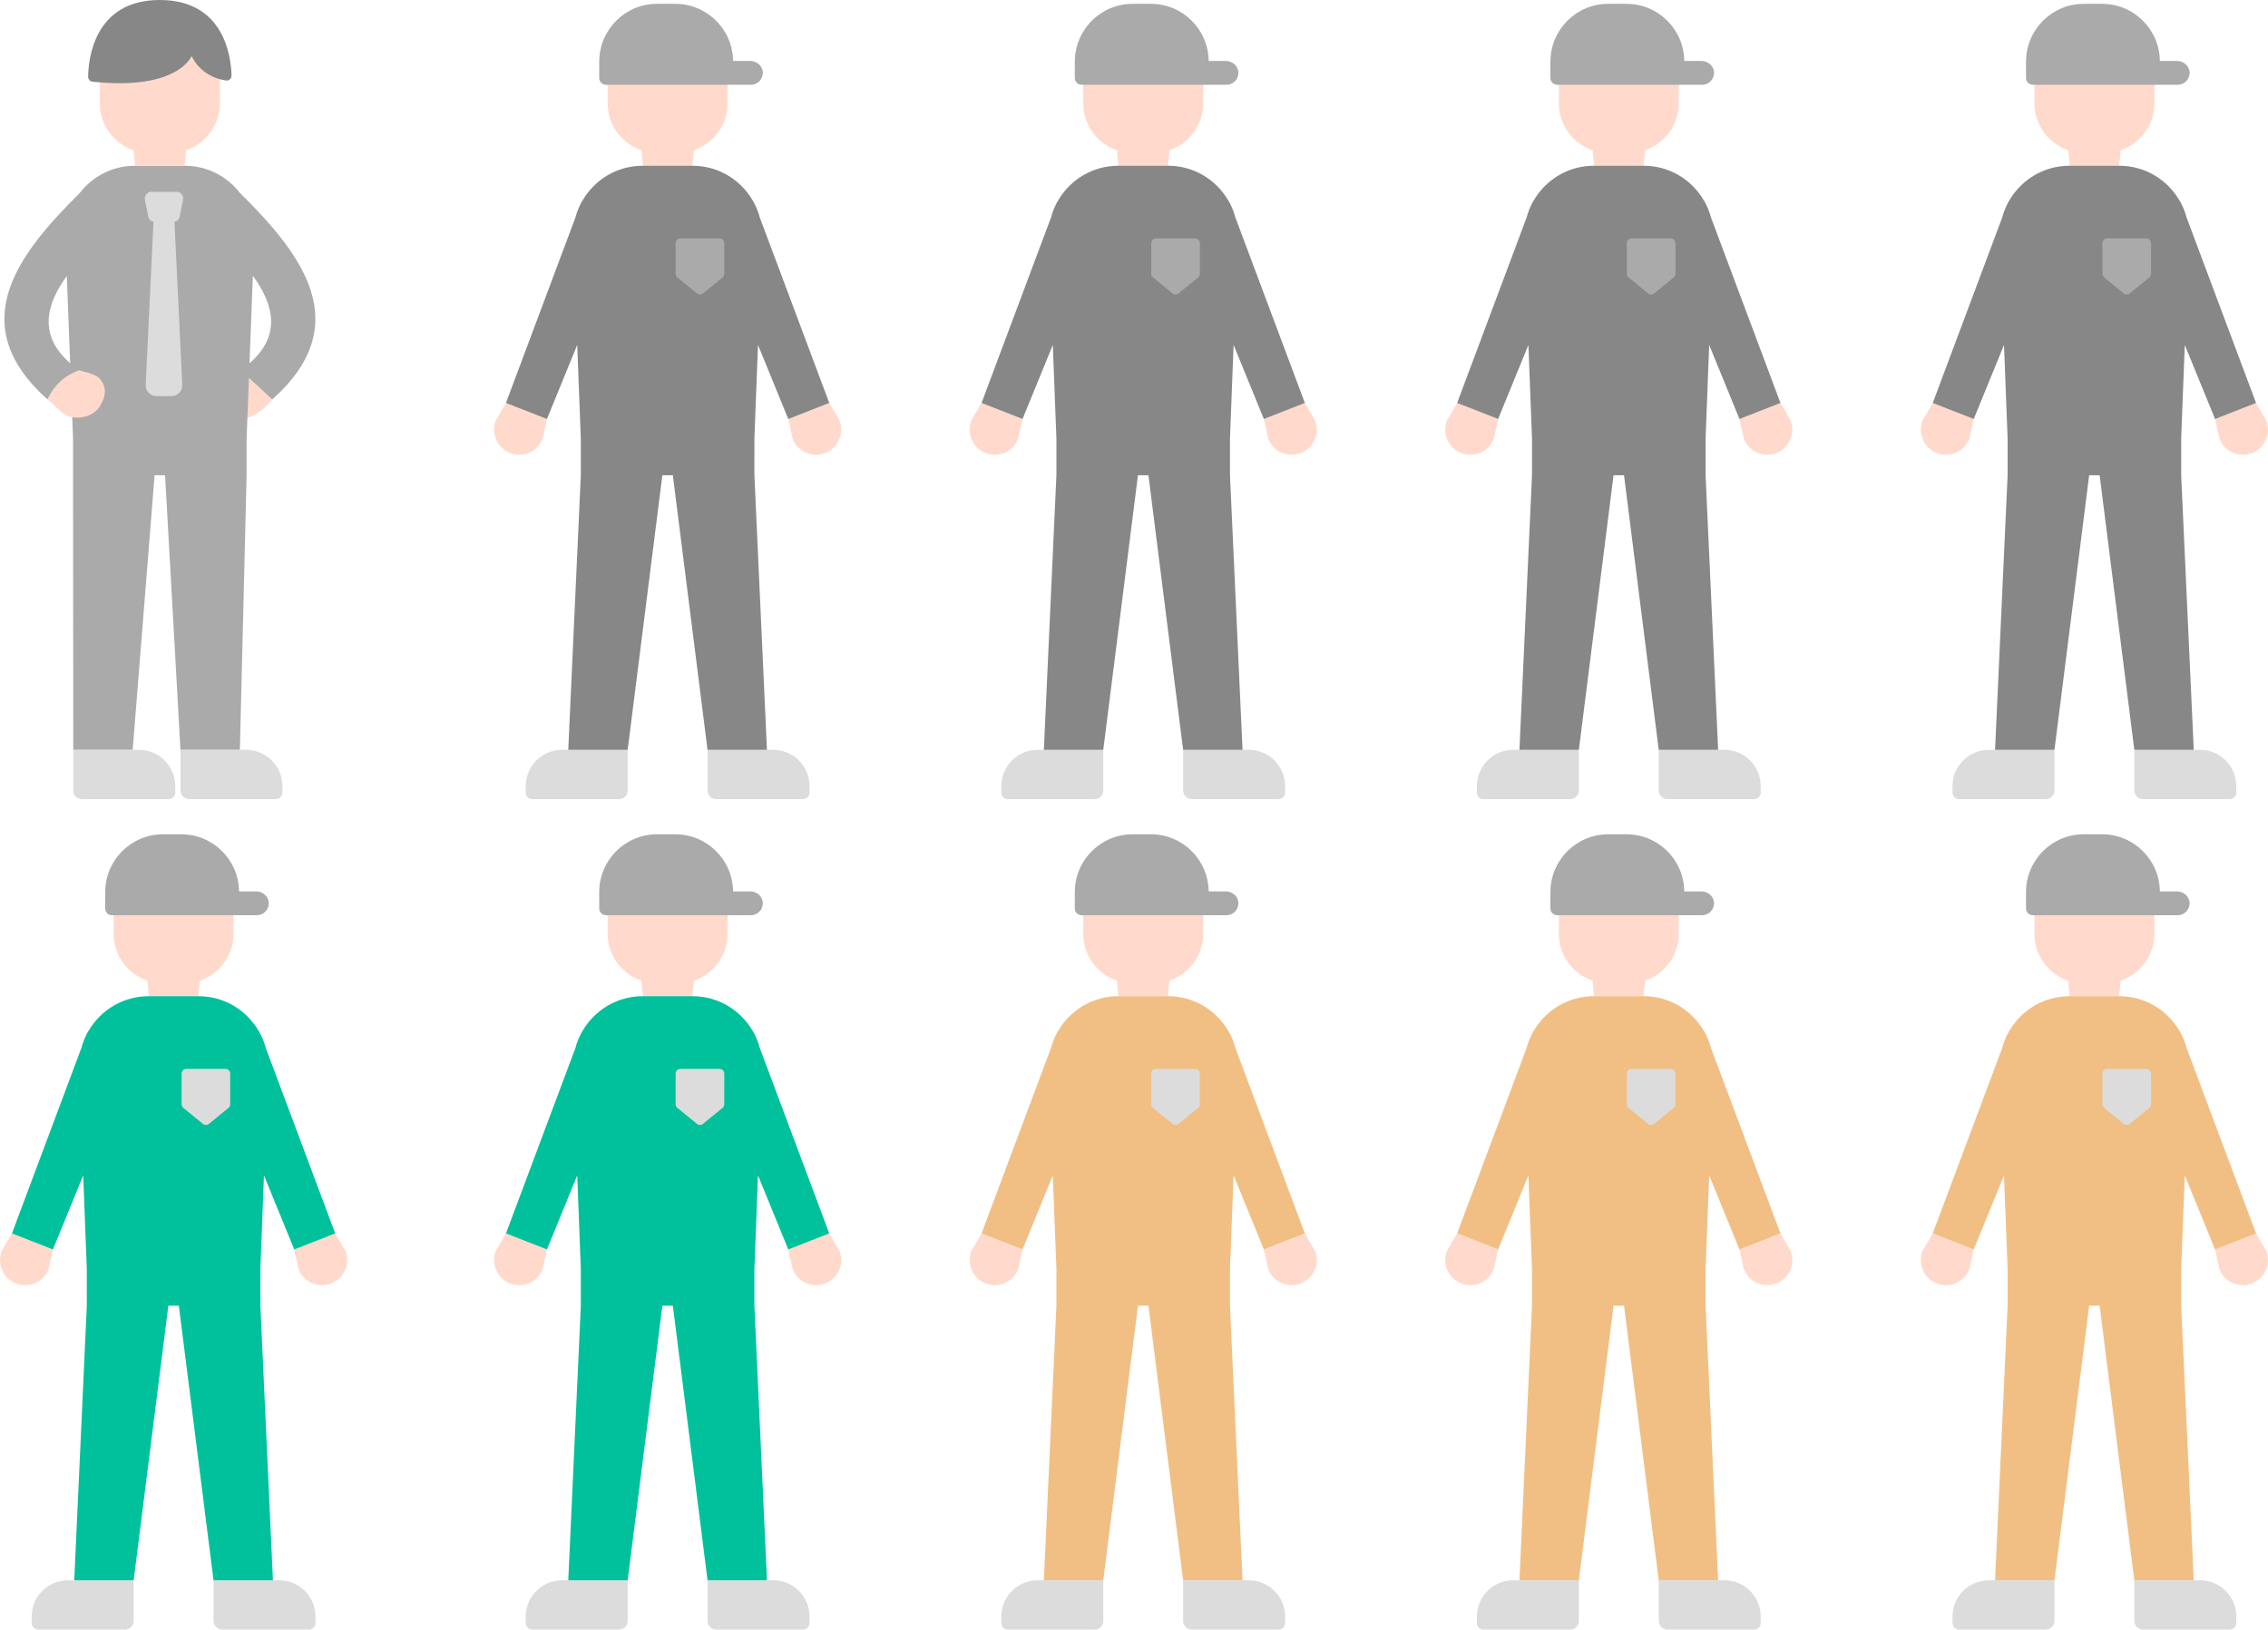 <?xml version="1.0" encoding="utf-8"?>
<!-- Generator: Adobe Illustrator 26.0.1, SVG Export Plug-In . SVG Version: 6.00 Build 0)  -->
<svg version="1.1" id="_x32__xA0_画像_00000060725490179882340100000010436281979887474563_"
	 xmlns="http://www.w3.org/2000/svg" xmlns:xlink="http://www.w3.org/1999/xlink" x="0px" y="0px" viewBox="0 0 473.138 340"
	 style="enable-background:new 0 0 473.138 340;" xml:space="preserve">
<style type="text/css">
	.st0{fill:#FFDACC;}
	.st1{fill:#AAAAAA;}
	.st2{fill:#DCDCDC;}
	.st3{fill:#878787;}
	.st4{fill:#F1BF84;}
	.st5{fill:#00C19B;}
</style>
<path class="st0" d="M50.2,77.261c2.278,1.994,5.041,3.781,6.599,6.082
	c-0.907,1.115-1.857,2.197-3.892,3.336c-2.034,1.139-5.705,0.588-7.125-1.834
	c-0.093-0.013-0.072-0.012,0,0c-1.132-1.931-1.484-3.558-0.241-5.369
	c0.554-0.807,1.22-1.038,2.045-1.359S49.356,77.517,50.2,77.261z"/>
<path class="st1" d="M49.998,40.189c-2.653-3.404-6.789-5.605-11.459-5.605H28.147
	c-4.714,0-8.88,2.246-11.53,5.706C3.87,52.929-7.72,67.606,9.912,83.348
	c0.785-1.449,2.651-3.605,4.82-5.073l0.508,13.241v7.638l0.044,57.295h12.395
	l4.572-57.295h2.184l3.214,57.295h12.395l1.402-57.295v-7.638L51.934,78.835
	c1.638,1.492,3.265,3.013,4.865,4.508C74.475,67.562,62.783,52.85,49.998,40.189z
	 M13.938,57.579l0.698,18.205C7.94,69.93,9.628,63.504,13.938,57.579z
	 M52.05,75.799l0.701-18.257C57.082,63.482,58.787,69.929,52.05,75.799z"/>
<path class="st0" d="M303.985,84.078l8.55,3.348l-0.909,4.119
	c-1.056,2.698-4.1,4.029-6.798,2.973l-0-0
	c-2.698-1.056-4.029-4.1-2.973-6.798L303.985,84.078z"/>
<path class="st0" d="M371.43,84.078l-8.55,3.348l0.909,4.119
	c1.056,2.698,4.1,4.029,6.798,2.973v-0
	c2.698-1.056,4.029-4.1,2.973-6.798L371.43,84.078z"/>
<path class="st0" d="M339.88,5.07h-4.344c-5.712,0-10.343,4.631-10.343,10.343v6.134
	c0,4.551,2.944,8.407,7.028,9.79l0.327,3.246h10.321l0.327-3.246
	c4.084-1.383,7.028-5.239,7.028-9.79v-6.134
	C350.223,9.7,345.592,5.07,339.88,5.07z"/>
<path class="st2" d="M329.377,156.45h-13.708c-4.177,0-7.563,3.386-7.563,7.563v1.366
	c0,0.747,0.606,1.353,1.353,1.353h18.122c0.992,0,1.795-0.804,1.795-1.795V156.45
	z"/>
<path class="st2" d="M359.746,156.45h-13.708v8.486c0,0.992,0.804,1.795,1.795,1.795
	h18.122c0.747,0,1.353-0.606,1.353-1.353v-1.366
	C367.308,159.836,363.922,156.45,359.746,156.45z"/>
<path class="st1" d="M354.94,12.721l-3.576,0c-0.075-6.595-5.438-11.92-12.051-11.92
	h-3.819c-6.613,0-11.976,5.324-12.051,11.92h-0.007v3.551
	c0,0.782,0.634,1.415,1.415,1.415h30.232c1.456,0,2.619-1.253,2.47-2.74
	C357.423,13.656,356.239,12.721,354.94,12.721z"/>
<path class="st0" d="M439.095,5.07h-4.344c-5.712,0-10.343,4.631-10.343,10.343v6.134
	c0,4.551,2.944,8.407,7.028,9.79l0.327,3.246h10.321l0.327-3.246
	c4.084-1.383,7.028-5.239,7.028-9.79v-6.134
	C449.438,9.7,444.808,5.07,439.095,5.07z"/>
<path class="st1" d="M454.156,12.721l-3.576,0c-0.075-6.595-5.438-11.92-12.051-11.92
	h-3.819c-6.613,0-11.976,5.324-12.051,11.92h-0.007v3.551
	c0,0.782,0.634,1.415,1.415,1.415h30.232c1.456,0,2.619-1.253,2.47-2.74
	C456.639,13.656,455.455,12.721,454.156,12.721z"/>
<path class="st3" d="M356.561,71.969l6.318,15.457l8.55-3.348l-14.494-38.706
	c-0.27-1.014-0.642-1.986-1.113-2.902c-0.119-0.25-0.255-0.486-0.407-0.709
	c-2.52-4.281-7.161-7.179-12.513-7.179h-10.392
	c-5.352,0-9.994,2.898-12.513,7.179c-0.152,0.222-0.288,0.459-0.407,0.709
	c-0.471,0.915-0.843,1.888-1.113,2.902l-14.494,38.706l8.55,3.348l6.318-15.457
	l0.75,19.548v7.638l-2.621,57.295h12.395l7.238-57.295h2.185l7.238,57.295h12.395
	l-2.621-57.295V91.517L356.561,71.969z"/>
<path class="st1" d="M349.524,50.732v6.394c0,0.295-0.132,0.573-0.36,0.76l-4.093,3.343
	c-0.361,0.295-0.88,0.295-1.241,0l-4.093-3.343
	c-0.228-0.186-0.36-0.465-0.36-0.76v-6.394c0-0.542,0.439-0.981,0.981-0.981
	h8.186C349.085,49.751,349.524,50.191,349.524,50.732z"/>
<path class="st0" d="M35.516,5.07h-4.344c-5.712,0-10.343,4.631-10.343,10.343v6.134
	c0,4.551,2.944,8.407,7.028,9.79l0.327,3.246h10.321l0.327-3.246
	c4.084-1.383,7.028-5.239,7.028-9.79v-6.134
	C45.859,9.7,41.228,5.07,35.516,5.07z"/>
<path class="st2" d="M37.65,156.45h13.708c4.177,0,7.563,3.386,7.563,7.563v1.366
	c0,0.747-0.606,1.353-1.353,1.353H39.446c-0.992,0-1.795-0.804-1.795-1.795V156.45z"
	/>
<path class="st2" d="M28.992,156.45H15.284v8.486c0,0.992,0.804,1.795,1.795,1.795h18.122
	c0.747,0,1.353-0.606,1.353-1.353v-1.366
	C36.555,159.836,33.169,156.45,28.992,156.45z"/>
<path class="st3" d="M19.267,17.035c-0.506-0.055-0.891-0.514-0.883-1.052
	c0.05-3.572,1.213-15.983,14.96-15.983c13.46,0,14.856,11.898,14.956,15.747
	c0.017,0.647-0.535,1.131-1.142,1.044c-5.46-0.777-7.187-5.104-7.187-5.104
	S37.164,18.971,19.267,17.035z"/>
<path class="st2" d="M37.487,45.198l0.701-3.532c0.169-0.853-0.483-1.648-1.353-1.648
	h-5.252c-0.87,0-1.522,0.795-1.353,1.648l0.701,3.532
	c0.11,0.556,0.552,0.958,1.09,1.065l-1.627,34.019
	c-0.062,1.29,0.967,2.369,2.258,2.369h3.112c1.291,0,2.32-1.079,2.258-2.369
	l-1.627-34.019C36.935,46.156,37.376,45.754,37.487,45.198z"/>
<path class="st0" d="M204.769,257.346l8.55,3.348l-0.909,4.119
	c-1.056,2.698-4.1,4.029-6.798,2.973l-0-0
	c-2.698-1.056-4.029-4.1-2.973-6.798L204.769,257.346z"/>
<path class="st0" d="M272.215,257.346l-8.55,3.348l0.909,4.119
	c1.056,2.698,4.1,4.029,6.798,2.973l0-0
	c2.698-1.056,4.029-4.1,2.973-6.798L272.215,257.346z"/>
<path class="st0" d="M240.664,178.338h-4.344c-5.712,0-10.343,4.631-10.343,10.343v6.134
	c0,4.551,2.944,8.407,7.028,9.79l0.327,3.246h10.321l0.327-3.246
	c4.084-1.383,7.028-5.239,7.028-9.79v-6.134
	C251.007,182.968,246.377,178.338,240.664,178.338z"/>
<path class="st2" d="M230.162,329.718h-13.708c-4.177,0-7.563,3.386-7.563,7.563v1.366
	c0,0.747,0.606,1.353,1.353,1.353h18.122c0.992,0,1.795-0.804,1.795-1.795V329.718
	z"/>
<path class="st2" d="M260.53,329.718h-13.708v8.486c0,0.992,0.804,1.795,1.795,1.795
	h18.122c0.747,0,1.353-0.606,1.353-1.353v-1.366
	C268.093,333.104,264.707,329.718,260.53,329.718z"/>
<path class="st1" d="M255.725,185.989h-3.576c-0.075-6.595-5.438-11.92-12.051-11.92
	h-3.819c-6.613,0-11.976,5.324-12.051,11.92h-0.007v3.551
	c0,0.782,0.634,1.415,1.415,1.415h30.232c1.456,0,2.619-1.253,2.47-2.74
	C258.208,186.924,257.024,185.989,255.725,185.989z"/>
<path class="st4" d="M257.346,245.237l6.318,15.457l8.55-3.348l-14.494-38.706
	c-0.269-1.014-0.642-1.987-1.113-2.902c-0.119-0.25-0.255-0.486-0.407-0.708
	c-2.52-4.281-7.161-7.179-12.513-7.179h-10.392c-5.352,0-9.994,2.898-12.513,7.179
	c-0.152,0.222-0.287,0.458-0.406,0.708c-0.472,0.916-0.844,1.888-1.113,2.903
	l-14.494,38.706l8.55,3.348l6.318-15.457l0.75,19.548v7.638l-2.621,57.295
	h12.395l7.238-57.295h2.184l7.238,57.295h12.395l-2.621-57.295v-7.638
	L257.346,245.237z"/>
<path class="st2" d="M250.309,224v6.394c0,0.294-0.132,0.573-0.36,0.76l-4.093,3.343
	c-0.361,0.295-0.88,0.295-1.241,0l-4.093-3.343
	c-0.228-0.186-0.36-0.465-0.36-0.76v-6.394c0-0.542,0.439-0.981,0.981-0.981
	h8.186C249.87,223.019,250.309,223.459,250.309,224z"/>
<path class="st0" d="M403.2,257.346l8.55,3.348l-0.909,4.119
	c-1.056,2.698-4.1,4.029-6.798,2.973v-0
	c-2.698-1.056-4.029-4.1-2.973-6.798L403.2,257.346z"/>
<path class="st0" d="M470.646,257.346l-8.55,3.348l0.909,4.119
	c1.056,2.698,4.1,4.029,6.798,2.973v-0
	c2.698-1.056,4.029-4.1,2.973-6.798L470.646,257.346z"/>
<path class="st0" d="M439.095,178.338h-4.344c-5.712,0-10.343,4.631-10.343,10.343v6.134
	c0,4.551,2.944,8.407,7.028,9.79l0.327,3.246h10.321l0.327-3.246
	c4.084-1.383,7.028-5.239,7.028-9.79v-6.134
	C449.438,182.968,444.808,178.338,439.095,178.338z"/>
<path class="st2" d="M428.593,329.718h-13.708c-4.177,0-7.563,3.386-7.563,7.563v1.366
	c0,0.747,0.606,1.353,1.353,1.353h18.122c0.992,0,1.795-0.804,1.795-1.795V329.718
	z"/>
<path class="st2" d="M458.961,329.718H445.253v8.486c0,0.992,0.804,1.795,1.795,1.795
	h18.122c0.747,0,1.353-0.606,1.353-1.353v-1.366
	C466.524,333.104,463.138,329.718,458.961,329.718z"/>
<path class="st1" d="M454.156,185.989h-3.576c-0.075-6.595-5.438-11.92-12.051-11.92
	h-3.819c-6.613,0-11.976,5.324-12.051,11.92h-0.007v3.551
	c0,0.782,0.634,1.415,1.415,1.415h30.232c1.456,0,2.619-1.253,2.47-2.74
	C456.639,186.924,455.455,185.989,454.156,185.989z"/>
<path class="st4" d="M455.777,245.237l6.318,15.457l8.55-3.348l-14.494-38.706
	c-0.269-1.014-0.642-1.987-1.113-2.902c-0.119-0.25-0.254-0.486-0.407-0.708
	c-2.519-4.281-7.161-7.179-12.513-7.179h-10.392c-5.352,0-9.994,2.898-12.513,7.179
	c-0.152,0.222-0.287,0.458-0.406,0.708c-0.472,0.916-0.844,1.888-1.113,2.903
	L403.2,257.346l8.55,3.348l6.318-15.457l0.75,19.548v7.638l-2.621,57.295h12.395
	l7.238-57.295h2.184l7.238,57.295h12.395l-2.621-57.295v-7.638L455.777,245.237z"/>
<path class="st2" d="M448.74,224v6.394c0,0.294-0.132,0.573-0.36,0.76l-4.093,3.343
	c-0.361,0.295-0.88,0.295-1.241,0l-4.093-3.343
	c-0.228-0.186-0.36-0.465-0.36-0.76v-6.394c0-0.542,0.439-0.981,0.981-0.981
	h8.186C448.301,223.019,448.74,223.459,448.74,224z"/>
<path class="st0" d="M403.2,84.078l8.55,3.348l-0.909,4.119
	c-1.056,2.698-4.1,4.029-6.798,2.973v-0
	c-2.698-1.056-4.029-4.1-2.973-6.798L403.2,84.078z"/>
<path class="st0" d="M470.646,84.078l-8.55,3.348l0.909,4.119
	c1.056,2.698,4.1,4.029,6.798,2.973v-0
	c2.698-1.056,4.029-4.1,2.973-6.798L470.646,84.078z"/>
<path class="st2" d="M428.593,156.45h-13.708c-4.177,0-7.563,3.386-7.563,7.563v1.366
	c0,0.747,0.606,1.353,1.353,1.353h18.122c0.992,0,1.795-0.804,1.795-1.795V156.45
	z"/>
<path class="st2" d="M458.961,156.45H445.253v8.486c0,0.992,0.804,1.795,1.795,1.795
	h18.122c0.747,0,1.353-0.606,1.353-1.353v-1.366
	C466.524,159.836,463.138,156.45,458.961,156.45z"/>
<path class="st3" d="M455.777,71.969l6.318,15.457l8.55-3.348l-14.494-38.706
	c-0.269-1.014-0.642-1.986-1.113-2.902c-0.119-0.25-0.255-0.486-0.407-0.709
	c-2.519-4.281-7.161-7.179-12.513-7.179h-10.392
	c-5.352,0-9.994,2.898-12.513,7.179c-0.152,0.222-0.288,0.459-0.406,0.708
	c-0.472,0.916-0.844,1.888-1.113,2.902L403.2,84.078l8.55,3.348l6.318-15.457
	l0.75,19.548v7.638l-2.621,57.295h12.395l7.238-57.295h2.184l7.238,57.295h12.395
	l-2.621-57.295V91.517L455.777,71.969z"/>
<path class="st1" d="M448.74,50.732v6.394c0,0.295-0.132,0.573-0.36,0.76l-4.093,3.343
	c-0.361,0.295-0.88,0.295-1.241,0l-4.093-3.343
	c-0.228-0.186-0.36-0.465-0.36-0.76v-6.394c0-0.542,0.439-0.981,0.981-0.981
	h8.186C448.301,49.751,448.74,50.191,448.74,50.732z"/>
<path class="st0" d="M204.769,84.078l8.55,3.348l-0.909,4.119
	c-1.056,2.698-4.1,4.029-6.798,2.973l-0-0
	c-2.698-1.056-4.029-4.1-2.973-6.798L204.769,84.078z"/>
<path class="st0" d="M272.215,84.078l-8.55,3.348l0.909,4.119
	c1.056,2.698,4.1,4.029,6.798,2.973l0-0
	c2.698-1.056,4.029-4.1,2.973-6.798L272.215,84.078z"/>
<path class="st0" d="M240.664,5.07h-4.344c-5.712,0-10.343,4.631-10.343,10.343v6.134
	c0,4.551,2.944,8.407,7.028,9.79l0.327,3.246h10.321l0.327-3.246
	c4.084-1.383,7.028-5.239,7.028-9.79v-6.134
	C251.007,9.7,246.377,5.07,240.664,5.07z"/>
<path class="st2" d="M230.162,156.45h-13.708c-4.177,0-7.563,3.386-7.563,7.563v1.366
	c0,0.747,0.606,1.353,1.353,1.353h18.122c0.992,0,1.795-0.804,1.795-1.795V156.45
	z"/>
<path class="st2" d="M260.53,156.45h-13.708v8.486c0,0.992,0.804,1.795,1.795,1.795
	h18.122c0.747,0,1.353-0.606,1.353-1.353v-1.366
	C268.093,159.836,264.707,156.45,260.53,156.45z"/>
<path class="st1" d="M255.725,12.721l-3.576,0c-0.075-6.595-5.438-11.92-12.051-11.92
	h-3.819c-6.613,0-11.976,5.324-12.051,11.92h-0.007v3.551
	c0,0.782,0.634,1.415,1.415,1.415h30.232c1.456,0,2.619-1.253,2.47-2.74
	C258.208,13.656,257.024,12.721,255.725,12.721z"/>
<path class="st3" d="M257.346,71.969l6.318,15.457l8.55-3.348l-14.494-38.706
	c-0.269-1.014-0.642-1.986-1.113-2.902c-0.119-0.25-0.255-0.487-0.407-0.709
	c-2.52-4.281-7.161-7.179-12.513-7.179h-10.392
	c-5.352,0-9.994,2.898-12.513,7.179c-0.152,0.222-0.288,0.459-0.407,0.708
	c-0.472,0.916-0.844,1.888-1.113,2.902l-14.494,38.705l8.55,3.348l6.318-15.457
	l0.75,19.548v7.638l-2.621,57.295h12.395l7.238-57.295h2.184l7.238,57.295h12.395
	l-2.621-57.295V91.517L257.346,71.969z"/>
<path class="st1" d="M250.309,50.732v6.394c0,0.295-0.132,0.573-0.36,0.76l-4.093,3.343
	c-0.361,0.295-0.88,0.295-1.241,0l-4.093-3.343
	c-0.228-0.186-0.36-0.465-0.36-0.76v-6.394c0-0.542,0.439-0.981,0.981-0.981
	h8.186C249.87,49.751,250.309,50.191,250.309,50.732z"/>
<path class="st0" d="M105.554,84.078l8.55,3.348l-0.909,4.119
	c-1.056,2.698-4.1,4.029-6.798,2.973l-0-0
	c-2.698-1.056-4.029-4.1-2.973-6.798L105.554,84.078z"/>
<path class="st0" d="M172.999,84.078l-8.55,3.348l0.909,4.119
	c1.056,2.698,4.1,4.029,6.798,2.973v-0
	c2.698-1.056,4.029-4.1,2.973-6.798L172.999,84.078z"/>
<path class="st0" d="M141.449,5.07h-4.344c-5.712,0-10.343,4.631-10.343,10.343v6.134
	c0,4.551,2.944,8.407,7.028,9.79l0.327,3.246h10.321l0.327-3.246
	c4.084-1.383,7.028-5.239,7.028-9.79v-6.134
	C151.792,9.7,147.161,5.07,141.449,5.07z"/>
<path class="st2" d="M130.946,156.45h-13.708c-4.177,0-7.563,3.386-7.563,7.563v1.366
	c0,0.747,0.606,1.353,1.353,1.353h18.122c0.992,0,1.795-0.804,1.795-1.795V156.45
	z"/>
<path class="st2" d="M161.315,156.45h-13.708v8.486c0,0.992,0.804,1.795,1.795,1.795
	h18.122c0.747,0,1.353-0.606,1.353-1.353v-1.366
	C168.877,159.836,165.491,156.45,161.315,156.45z"/>
<path class="st1" d="M156.509,12.721l-3.576,0c-0.075-6.595-5.438-11.92-12.051-11.92
	h-3.819c-6.613,0-11.976,5.324-12.051,11.92h-0.007v3.551
	c0,0.782,0.634,1.415,1.415,1.415h30.232c1.456,0,2.619-1.253,2.47-2.74
	C158.992,13.656,157.808,12.721,156.509,12.721z"/>
<path class="st3" d="M158.13,71.969l6.318,15.457l8.55-3.348l-14.494-38.706
	c-0.269-1.014-0.642-1.987-1.113-2.902c-0.119-0.25-0.254-0.486-0.407-0.708
	c-2.519-4.281-7.161-7.179-12.513-7.179h-10.392c-5.352,0-9.994,2.898-12.513,7.179
	c-0.152,0.222-0.288,0.459-0.407,0.709c-0.471,0.915-0.843,1.888-1.113,2.902
	l-14.494,38.706l8.55,3.348l6.318-15.457l0.75,19.548v7.638l-2.621,57.295h12.395
	l7.238-57.295h2.185l7.238,57.295h12.395l-2.621-57.295V91.517L158.13,71.969z"/>
<path class="st1" d="M151.093,50.732v6.394c0,0.295-0.132,0.573-0.36,0.76l-4.093,3.343
	c-0.361,0.295-0.88,0.295-1.241,0l-4.093-3.343
	c-0.228-0.186-0.36-0.465-0.36-0.76v-6.394c0-0.542,0.439-0.981,0.981-0.981
	h8.186C150.654,49.751,151.093,50.191,151.093,50.732z"/>
<path class="st0" d="M2.492,257.346l8.55,3.348l-0.909,4.119
	c-1.056,2.698-4.1,4.029-6.798,2.973l-0-0
	c-2.698-1.056-4.029-4.1-2.973-6.798L2.492,257.346z"/>
<path class="st0" d="M69.937,257.346l-8.55,3.348l0.909,4.119
	c1.056,2.698,4.1,4.029,6.798,2.973l0-0
	c2.698-1.056,4.029-4.1,2.973-6.798L69.937,257.346z"/>
<path class="st0" d="M38.387,178.338h-4.344c-5.712,0-10.343,4.631-10.343,10.343v6.134
	c0,4.551,2.944,8.407,7.028,9.79l0.327,3.246h10.321l0.327-3.246
	c4.084-1.383,7.028-5.239,7.028-9.79v-6.134
	C48.73,182.968,44.099,178.338,38.387,178.338z"/>
<path class="st2" d="M27.884,329.718H14.177c-4.177,0-7.563,3.386-7.563,7.563v1.366
	c0,0.747,0.606,1.353,1.353,1.353h18.122c0.992,0,1.795-0.804,1.795-1.795V329.718z
	"/>
<path class="st2" d="M58.253,329.718H44.545v8.486c0,0.992,0.804,1.795,1.795,1.795h18.122
	c0.747,0,1.353-0.606,1.353-1.353v-1.366
	C65.815,333.104,62.429,329.718,58.253,329.718z"/>
<path class="st1" d="M53.447,185.989h-3.576c-0.075-6.595-5.438-11.92-12.051-11.92
	h-3.819c-6.613,0-11.976,5.324-12.051,11.92h-0.007v3.551
	c0,0.782,0.634,1.415,1.415,1.415h30.232c1.456,0,2.619-1.253,2.47-2.74
	C55.93,186.924,54.746,185.989,53.447,185.989z"/>
<path class="st5" d="M55.068,245.237l6.318,15.457l8.55-3.348l-14.494-38.706
	c-0.269-1.014-0.642-1.987-1.113-2.902c-0.119-0.25-0.255-0.486-0.407-0.708
	c-2.52-4.281-7.161-7.179-12.513-7.179h-10.392c-5.352,0-9.993,2.898-12.513,7.179
	c-0.152,0.222-0.288,0.459-0.407,0.708c-0.471,0.915-0.844,1.888-1.113,2.902
	L2.492,257.346l8.55,3.348l6.318-15.457l0.75,19.548v7.638l-2.621,57.295h12.395
	l7.238-57.295h2.184l7.238,57.295h12.395l-2.621-57.295v-7.638L55.068,245.237z"/>
<path class="st2" d="M48.031,224v6.394c0,0.294-0.132,0.573-0.36,0.76l-4.093,3.343
	c-0.361,0.295-0.88,0.295-1.241,0l-4.093-3.343
	c-0.228-0.186-0.36-0.465-0.36-0.76v-6.394c0-0.542,0.439-0.981,0.981-0.981
	h8.186C47.592,223.019,48.031,223.459,48.031,224z"/>
<path class="st0" d="M105.554,257.346l8.55,3.348l-0.909,4.119
	c-1.056,2.698-4.1,4.029-6.798,2.973l-0-0
	c-2.698-1.056-4.029-4.1-2.973-6.798L105.554,257.346z"/>
<path class="st0" d="M172.999,257.346l-8.55,3.348l0.909,4.119
	c1.056,2.698,4.1,4.029,6.798,2.973v-0
	c2.698-1.056,4.029-4.1,2.973-6.798L172.999,257.346z"/>
<path class="st0" d="M141.449,178.338h-4.344c-5.712,0-10.343,4.631-10.343,10.343v6.134
	c0,4.551,2.944,8.407,7.028,9.79l0.327,3.246h10.321l0.327-3.246
	c4.084-1.383,7.028-5.239,7.028-9.79v-6.134
	C151.792,182.968,147.161,178.338,141.449,178.338z"/>
<path class="st2" d="M130.946,329.718h-13.708c-4.177,0-7.563,3.386-7.563,7.563v1.366
	c0,0.747,0.606,1.353,1.353,1.353h18.122c0.992,0,1.795-0.804,1.795-1.795V329.718
	z"/>
<path class="st2" d="M161.315,329.718h-13.708v8.486c0,0.992,0.804,1.795,1.795,1.795
	h18.122c0.747,0,1.353-0.606,1.353-1.353v-1.366
	C168.877,333.104,165.491,329.718,161.315,329.718z"/>
<path class="st1" d="M156.509,185.989h-3.576c-0.075-6.595-5.438-11.92-12.051-11.92
	h-3.819c-6.613,0-11.976,5.324-12.051,11.92h-0.007v3.551
	c0,0.782,0.634,1.415,1.415,1.415h30.232c1.456,0,2.619-1.253,2.47-2.74
	C158.992,186.924,157.808,185.989,156.509,185.989z"/>
<path class="st5" d="M158.13,245.237l6.318,15.457l8.55-3.348l-14.494-38.706
	c-0.27-1.014-0.642-1.987-1.113-2.902c-0.119-0.249-0.254-0.486-0.406-0.708
	c-2.519-4.281-7.161-7.179-12.513-7.179h-10.392c-5.352,0-9.994,2.898-12.513,7.179
	c-0.152,0.222-0.288,0.459-0.407,0.708c-0.471,0.915-0.844,1.888-1.113,2.902
	l-14.494,38.706l8.55,3.348l6.318-15.457l0.75,19.548v7.638l-2.621,57.295
	h12.395l7.238-57.295h2.185l7.238,57.295h12.395l-2.621-57.295v-7.638
	L158.13,245.237z"/>
<path class="st2" d="M151.093,224v6.394c0,0.294-0.132,0.573-0.36,0.76l-4.093,3.343
	c-0.361,0.295-0.88,0.295-1.241,0l-4.093-3.343
	c-0.228-0.186-0.36-0.465-0.36-0.76v-6.394c0-0.542,0.439-0.981,0.981-0.981
	h8.186C150.654,223.019,151.093,223.459,151.093,224z"/>
<path class="st0" d="M303.985,257.346l8.55,3.348l-0.909,4.119
	c-1.056,2.698-4.1,4.029-6.798,2.973l-0-0
	c-2.698-1.056-4.029-4.1-2.973-6.798L303.985,257.346z"/>
<path class="st0" d="M371.43,257.346l-8.55,3.348l0.909,4.119
	c1.056,2.698,4.1,4.029,6.798,2.973v-0
	c2.698-1.056,4.029-4.1,2.973-6.798L371.43,257.346z"/>
<path class="st0" d="M339.88,178.338h-4.344c-5.712,0-10.343,4.631-10.343,10.343v6.134
	c0,4.551,2.944,8.407,7.028,9.79l0.327,3.246h10.321l0.327-3.246
	c4.084-1.383,7.028-5.239,7.028-9.79v-6.134
	C350.223,182.968,345.592,178.338,339.88,178.338z"/>
<path class="st2" d="M329.377,329.718h-13.708c-4.177,0-7.563,3.386-7.563,7.563v1.366
	c0,0.747,0.606,1.353,1.353,1.353h18.122c0.992,0,1.795-0.804,1.795-1.795V329.718
	z"/>
<path class="st2" d="M359.746,329.718h-13.708v8.486c0,0.992,0.804,1.795,1.795,1.795
	h18.122c0.747,0,1.353-0.606,1.353-1.353v-1.366
	C367.308,333.104,363.922,329.718,359.746,329.718z"/>
<path class="st1" d="M354.94,185.989h-3.576c-0.075-6.595-5.438-11.92-12.051-11.92
	h-3.819c-6.613,0-11.976,5.324-12.051,11.92h-0.007v3.551
	c0,0.782,0.634,1.415,1.415,1.415h30.232c1.456,0,2.619-1.253,2.47-2.74
	C357.423,186.924,356.239,185.989,354.94,185.989z"/>
<path class="st4" d="M356.561,245.237l6.318,15.457l8.55-3.348l-14.494-38.706
	c-0.27-1.014-0.642-1.987-1.113-2.902c-0.119-0.25-0.254-0.486-0.407-0.708
	c-2.52-4.281-7.161-7.179-12.513-7.179h-10.392c-5.352,0-9.994,2.898-12.513,7.179
	c-0.152,0.222-0.288,0.459-0.407,0.708c-0.471,0.915-0.844,1.888-1.113,2.902
	l-14.494,38.706l8.55,3.348l6.318-15.457l0.75,19.548v7.638l-2.621,57.295
	h12.395l7.238-57.295h2.185l7.238,57.295h12.395l-2.621-57.295v-7.638
	L356.561,245.237z"/>
<path class="st2" d="M349.524,224v6.394c0,0.294-0.132,0.573-0.36,0.76l-4.093,3.343
	c-0.361,0.295-0.88,0.295-1.241,0l-4.093-3.343
	c-0.228-0.186-0.36-0.465-0.36-0.76v-6.394c0-0.542,0.439-0.981,0.981-0.981
	h8.186C349.085,223.019,349.524,223.459,349.524,224z"/>
<path class="st0" d="M16.511,77.266c-3.369,1.203-5.404,3.429-6.599,6.082
	c1.701,1.09,1.778,2.079,3.813,3.218c2.034,1.139,5.705,0.588,7.125-1.834
	c0.093-0.013,0.072-0.012,0,0c1.132-1.931,1.484-3.558,0.241-5.369
	c-0.554-0.807-1.22-1.038-2.045-1.359S17.355,77.522,16.511,77.266z"/>
</svg>
